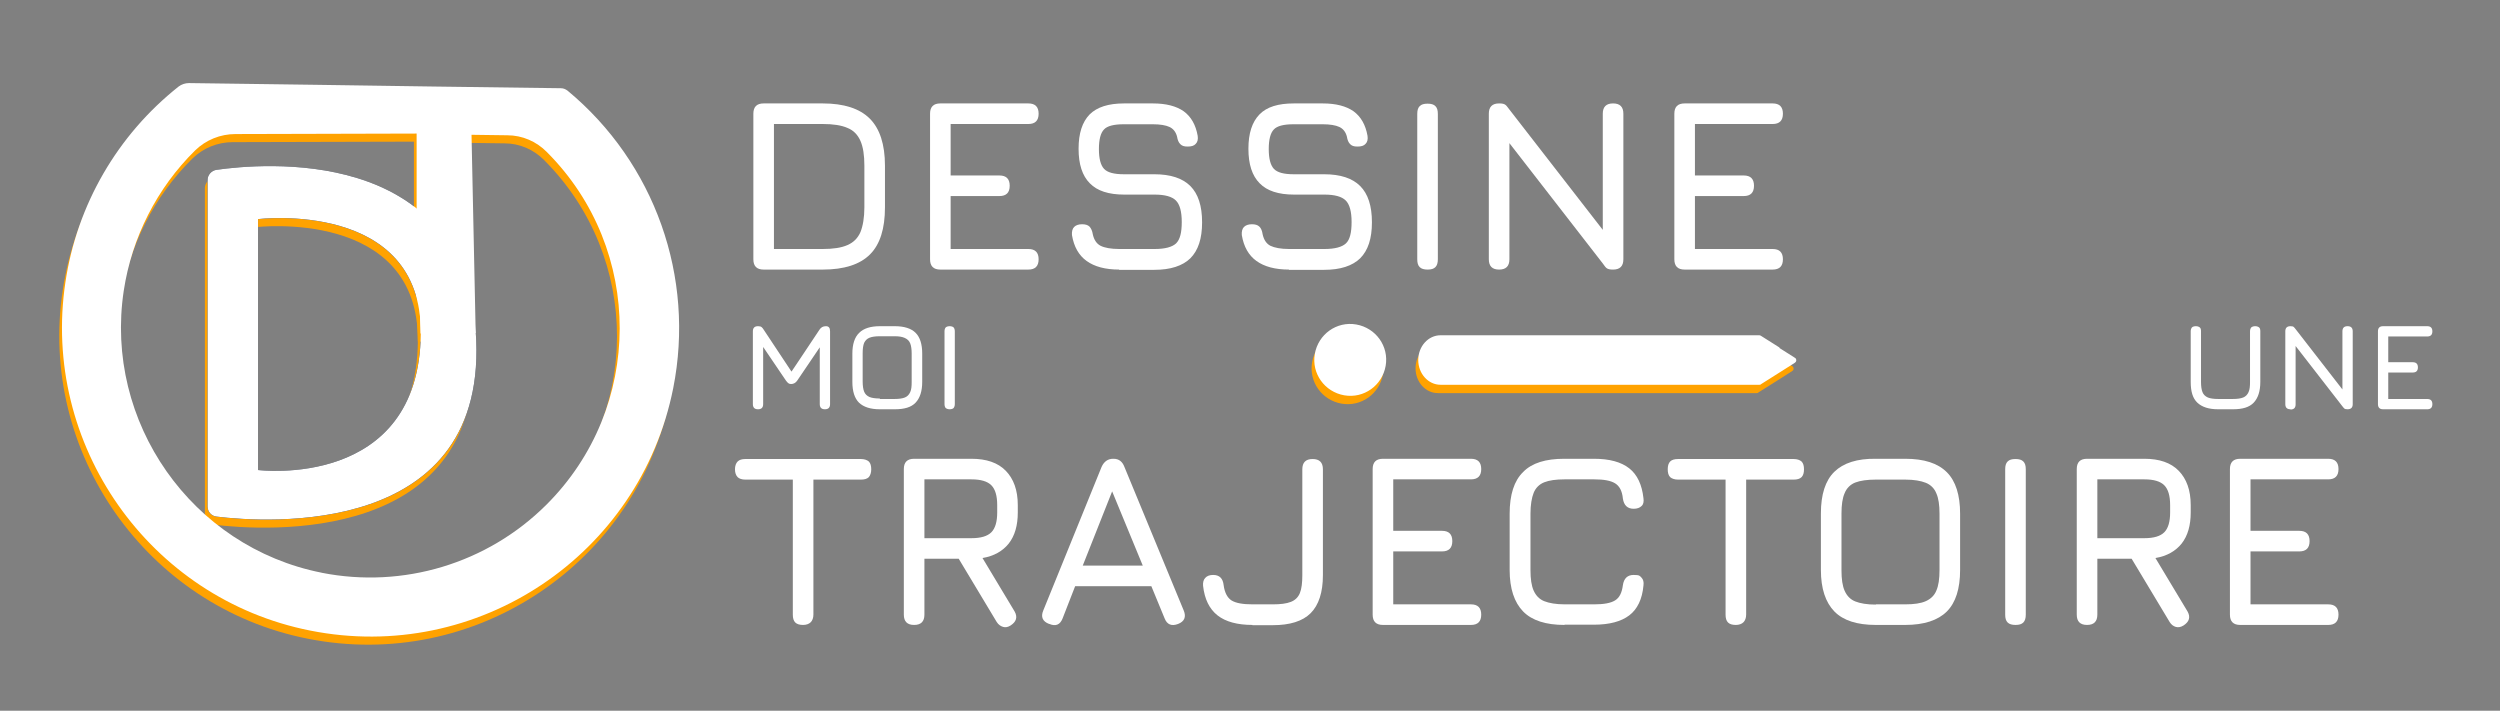 <svg xmlns="http://www.w3.org/2000/svg" id="Layer_1" data-name="Layer 1" viewBox="0 0 1020.1 290"><rect x="0" y="0" width="1020.1" height="290" fill="#808080" stroke="none"/><defs><style>      .cls-1 {        fill: #051026;      }      .cls-1, .cls-2, .cls-3 {        stroke-width: 0px;      }      .cls-4 {        isolation: isolate;      }      .cls-2 {        fill: #ffa200;      }      .cls-3 {        fill: #fff;      }    </style></defs><g id="Groupe_20" data-name="Groupe 20"><g id="Groupe_13" data-name="Groupe 13"><g id="Groupe_18" data-name="Groupe 18"><path id="Trac&#xE9;_47" data-name="Trac&#xE9; 47" class="cls-2" d="M193,138.5c-5.6-76.2-87.7-68.5-105.8-65.9-2,.3-3.6,2.1-3.6,4.1v133.3c0,2.1,1.6,3.9,3.7,4.1,19.7,2.4,112,9.2,105.7-75.7M104.2,195.1v-102.4s66.9-8.1,66.3,46.7c-.6,63.9-66.3,55.7-66.3,55.7"></path><path id="Trac&#xE9;_48" data-name="Trac&#xE9; 48" class="cls-1" d="M194.1,135.2c-5.6-76.2-87.7-68.5-105.8-65.9-2,.3-3.6,2.1-3.6,4.1v133.3c0,2.1,1.6,3.9,3.7,4.1,19.7,2.4,112,9.2,105.7-75.7M105.3,191.8v-102.4s66.9-8.1,66.4,46.7c-.6,63.9-66.3,55.7-66.3,55.7"></path><path id="Trac&#xE9;_49" data-name="Trac&#xE9; 49" class="cls-2" d="M230.5,40.3c-.8-.6-1.7-1-2.7-1l-52.5-.7-47.8-.7-51.5-.7c-1.5,0-3,.5-4.2,1.4-25,19.8-41.5,48.3-46.2,79.8-10,66.2,34.2,129.2,99.9,142.2,68.2,13.6,134.5-30.7,148.1-98.9,9-45.3-7.5-91.9-43.1-121.4M130.2,237c-53.1-10.5-88.9-61.5-80.8-115.1,3.3-21.7,13.5-41.8,29.1-57.2,4.4-4.3,10.3-6.7,16.5-6.7l73.9-.2v30.6c0,0,1.6,51,1.6,51l22.5-.2-1.7-80.9,14.6.2c6.1,0,11.9,2.5,16.2,6.9,39.7,39.8,39.5,104.3-.3,143.9-24,23.9-58.4,34.3-91.7,27.7"></path><path id="Trac&#xE9;_50" data-name="Trac&#xE9; 50" class="cls-3" d="M231.6,37c-.8-.6-1.7-1-2.7-1l-52.5-.7-47.8-.7-51.5-.7c-1.5,0-3,.5-4.2,1.4-25,19.8-41.5,48.3-46.2,79.8-10,66.2,34.2,129.2,99.9,142.2,68.2,13.6,134.5-30.7,148.1-98.9,9-45.3-7.5-91.9-43.1-121.4M131.3,233.7c-53.1-10.5-88.9-61.5-80.8-115.1,3.3-21.7,13.5-41.8,29.1-57.2,4.4-4.3,10.3-6.7,16.5-6.7l73.9-.2v30.6c0,0,1.6,51,1.6,51l22.5-.2-1.7-80.9,14.6.2c6.1,0,11.9,2.5,16.2,6.9,39.7,39.8,39.5,104.3-.3,143.9-24,23.9-58.4,34.3-91.7,27.7"></path><path id="Trac&#xE9;_53" data-name="Trac&#xE9; 53" class="cls-3" d="M194.1,135.2c-5.6-76.2-87.7-68.5-105.8-65.9-2,.3-3.6,2.1-3.6,4.1v133.3c0,2.1,1.6,3.9,3.7,4.1,19.7,2.4,112,9.2,105.7-75.7M105.3,191.8v-102.4s66.9-8.1,66.4,46.7c-.6,63.9-66.3,55.7-66.3,55.7"></path></g></g><g id="Dessine" class="cls-4"><g class="cls-4"><path class="cls-3" d="M311.6,110c-2.8,0-4.2-1.4-4.2-4.2v-59.4c0-2.8,1.4-4.2,4.2-4.2h24.1c8.7,0,15.1,2.1,19.2,6.2,4.1,4.1,6.2,10.5,6.2,19.2v17c0,8.7-2,15.1-6.1,19.2-4.1,4.1-10.5,6.2-19.3,6.2h-24.1ZM315.8,101.6h19.9c4.3,0,7.6-.5,10.1-1.6,2.5-1.1,4.2-2.8,5.3-5.3,1-2.5,1.6-5.9,1.6-10.1v-17c0-4.2-.5-7.6-1.6-10.1s-2.8-4.3-5.3-5.3c-2.5-1.1-5.9-1.6-10.1-1.6h-19.9v51Z"></path><path class="cls-3" d="M383.7,110c-2.8,0-4.2-1.4-4.2-4.2v-59.4c0-2.8,1.4-4.2,4.2-4.2h35.9c2.8,0,4.2,1.4,4.2,4.2s-1.4,4.2-4.2,4.2h-31.7v21h19.9c2.8,0,4.2,1.4,4.2,4.2s-1.4,4.2-4.2,4.2h-19.9v21.6h31.7c2.8,0,4.2,1.4,4.2,4.2s-1.4,4.2-4.2,4.2h-35.9Z"></path><path class="cls-3" d="M456.7,110c-5.7,0-10.1-1.2-13.3-3.5-3.2-2.3-5.2-5.8-6-10.6-.1-1.5.2-2.6.9-3.3.7-.7,1.8-1.1,3.2-1.1s2.4.3,3.1,1c.6.7,1.1,1.7,1.3,3.1.5,2.3,1.6,3.9,3.2,4.7,1.6.8,4.2,1.3,7.6,1.3h14.4c4.3,0,7.2-.8,8.8-2.3,1.6-1.6,2.3-4.4,2.3-8.7s-.8-7.2-2.4-8.8c-1.6-1.6-4.5-2.4-8.7-2.4h-12.4c-6.3,0-11-1.5-14-4.6-3.1-3.1-4.6-7.8-4.6-14.1s1.5-10.9,4.5-14c3-3,7.7-4.5,14-4.5h11.9c5.3,0,9.5,1.1,12.5,3.2,3,2.2,4.9,5.5,5.7,10,.2,1.4,0,2.5-.8,3.3-.7.8-1.8,1.1-3.3,1.1s-2.3-.3-3-1c-.7-.7-1.1-1.7-1.3-3-.5-2-1.6-3.3-3.1-4-1.5-.7-3.8-1.1-6.8-1.1h-11.9c-4,0-6.7.7-8,2.1-1.4,1.4-2.1,4.1-2.1,8s.7,6.6,2.1,8.1c1.4,1.5,4.1,2.2,8.1,2.2h12.4c6.6,0,11.5,1.6,14.7,4.8s4.8,8.1,4.8,14.8-1.6,11.5-4.8,14.7c-3.2,3.1-8.1,4.7-14.7,4.7h-14.4Z"></path><path class="cls-3" d="M526,110c-5.7,0-10.1-1.2-13.3-3.5-3.2-2.3-5.2-5.8-6-10.6-.1-1.5.2-2.6.9-3.3.7-.7,1.8-1.1,3.2-1.1s2.4.3,3.1,1c.7.7,1.1,1.7,1.3,3.1.5,2.3,1.6,3.9,3.2,4.7,1.7.8,4.2,1.3,7.6,1.3h14.4c4.3,0,7.2-.8,8.8-2.3s2.3-4.4,2.3-8.7-.8-7.2-2.4-8.8c-1.6-1.6-4.5-2.4-8.7-2.4h-12.4c-6.3,0-11-1.5-14-4.6-3.1-3.1-4.6-7.8-4.6-14.1s1.5-10.9,4.5-14,7.7-4.5,14-4.5h11.9c5.3,0,9.5,1.1,12.5,3.2,3,2.2,4.9,5.5,5.7,10,.2,1.4,0,2.5-.8,3.3-.7.8-1.8,1.1-3.3,1.1s-2.3-.3-3-1c-.7-.7-1.1-1.7-1.3-3-.5-2-1.6-3.3-3.1-4-1.5-.7-3.8-1.1-6.8-1.1h-11.9c-4,0-6.7.7-8,2.1-1.4,1.4-2.1,4.1-2.1,8s.7,6.6,2.1,8.1c1.4,1.5,4.1,2.2,8.1,2.2h12.4c6.6,0,11.5,1.6,14.7,4.8s4.8,8.1,4.8,14.8-1.6,11.5-4.8,14.7c-3.2,3.1-8.1,4.7-14.7,4.7h-14.4Z"></path><path class="cls-3" d="M582.5,110c-1.4,0-2.5-.3-3.2-1-.7-.7-1-1.7-1-3.2v-59.3c0-1.5.3-2.5,1-3.2.7-.7,1.7-1,3.2-1s2.5.3,3.2,1c.7.7,1,1.7,1,3.2v59.3c0,1.4-.3,2.5-1,3.2-.7.7-1.7,1-3.2,1Z"></path><path class="cls-3" d="M611.7,110c-2.8,0-4.2-1.4-4.2-4.2v-59.4c0-2.8,1.4-4.2,4.2-4.2s2.8.8,4.2,2.5l40.2,51.8h-2.1v-50.1c0-2.8,1.4-4.2,4.2-4.2s4.2,1.4,4.2,4.2v59.4c0,2.8-1.4,4.2-4.2,4.2s-2.9-.8-4.2-2.5l-40.2-51.8h2.1v50.1c0,2.8-1.4,4.2-4.2,4.2Z"></path><path class="cls-3" d="M687.4,110c-2.8,0-4.2-1.4-4.2-4.2v-59.4c0-2.8,1.4-4.2,4.2-4.2h35.9c2.8,0,4.2,1.4,4.2,4.2s-1.4,4.2-4.2,4.2h-31.7v21h19.9c2.8,0,4.2,1.4,4.2,4.2s-1.4,4.2-4.2,4.2h-19.9v21.6h31.7c2.8,0,4.2,1.4,4.2,4.2s-1.4,4.2-4.2,4.2h-35.9Z"></path></g></g><g id="Trajectoire" class="cls-4"><g class="cls-4"><path class="cls-3" d="M327.7,255c-1.4,0-2.5-.3-3.2-1-.7-.7-1-1.8-1-3.2v-55.1h-19.4c-1.4,0-2.5-.4-3.1-1-.7-.7-1.1-1.8-1.1-3.2s.4-2.5,1.1-3.2c.7-.7,1.8-1,3.1-1h47.2c1.4,0,2.5.4,3.2,1,.7.7,1,1.8,1,3.2s-.4,2.5-1,3.2c-.7.7-1.8,1-3.2,1h-19.4v55.1c0,1.3-.4,2.4-1.1,3.1-.7.7-1.8,1.1-3.1,1.1Z"></path><path class="cls-3" d="M412.4,255.2c-1.1.7-2.1.9-3.1.6s-1.9-.9-2.6-2l-15.5-25.8h-14v22.8c0,2.8-1.4,4.2-4.2,4.2s-4.2-1.4-4.2-4.2v-59.4c0-2.8,1.4-4.2,4.2-4.2h23.4c6.1,0,10.8,1.6,14,4.9s4.9,7.9,4.9,14v3c0,5.3-1.2,9.5-3.7,12.7-2.5,3.1-6,5.1-10.7,5.9l13.1,21.8c1.3,2.3.7,4.2-1.6,5.7ZM377.2,219.6h19.2c3.8,0,6.5-.8,8.1-2.4,1.6-1.6,2.4-4.3,2.4-8.1v-3c0-3.8-.8-6.5-2.4-8.1s-4.3-2.4-8.1-2.4h-19.2v24Z"></path><path class="cls-3" d="M428.1,254.6c-2.7-1-3.5-2.9-2.4-5.5l23.8-58.6c1-2.2,2.6-3.3,4.7-3.3h.2c2.2,0,3.6,1.2,4.4,3.3l24.2,58.6c1.1,2.6.3,4.5-2.3,5.5-2.6,1-4.5.3-5.5-2.3l-5.4-13.1h-31.1l-5.1,13.1c-1,2.6-2.8,3.4-5.4,2.3ZM441.9,230.8h24.4l-12.5-30.3-12,30.3Z"></path><path class="cls-3" d="M511.1,255c-6.2,0-11-1.3-14.3-3.9-3.3-2.6-5.3-6.6-5.9-12.1-.1-1.4.2-2.5.9-3.2.7-.8,1.8-1.2,3.2-1.2,2.6,0,4,1.4,4.3,4.2.4,3,1.5,5.1,3.2,6.2,1.8,1.1,4.6,1.6,8.6,1.6h8.3c3.1,0,5.5-.3,7.3-1s3-1.9,3.7-3.6,1-4.2,1-7.3v-43.2c0-2.8,1.4-4.2,4.2-4.2s4.2,1.4,4.2,4.2v43.2c0,7-1.7,12.2-5,15.5s-8.5,4.9-15.5,4.9h-8.3Z"></path><path class="cls-3" d="M564.3,255c-2.8,0-4.2-1.4-4.2-4.2v-59.4c0-2.8,1.4-4.2,4.2-4.2h35.9c2.8,0,4.2,1.4,4.2,4.2s-1.4,4.2-4.2,4.2h-31.7v21h19.9c2.8,0,4.2,1.4,4.2,4.2s-1.4,4.2-4.2,4.2h-19.9v21.6h31.7c2.8,0,4.2,1.4,4.2,4.2s-1.4,4.2-4.2,4.2h-35.9Z"></path><path class="cls-3" d="M638.4,255c-7.6,0-13.3-1.8-16.9-5.5-3.6-3.7-5.5-9.3-5.5-16.9v-23c0-7.7,1.8-13.4,5.5-17,3.6-3.7,9.2-5.4,16.8-5.4h12.1c6.3,0,11.1,1.3,14.4,3.9s5.2,6.7,5.8,12.2c.2,1.4,0,2.5-.8,3.2-.7.7-1.8,1.1-3.2,1.1-2.5,0-4-1.4-4.4-4.2-.3-3.1-1.4-5.1-3.2-6.2-1.8-1.1-4.6-1.6-8.5-1.6h-12.1c-3.5,0-6.3.4-8.3,1.2-2,.8-3.5,2.3-4.3,4.3s-1.3,4.9-1.3,8.5v23c0,3.6.4,6.4,1.3,8.4s2.3,3.5,4.3,4.3c2,.8,4.8,1.3,8.4,1.3h12c3.9,0,6.7-.5,8.5-1.6,1.8-1.1,2.8-3.1,3.2-6.2.4-2.8,1.9-4.2,4.4-4.2s2.5.4,3.2,1.1c.7.7,1,1.8.8,3.2-.5,5.6-2.5,9.7-5.8,12.2s-8.1,3.8-14.4,3.8h-12Z"></path><path class="cls-3" d="M708.3,255c-1.4,0-2.5-.3-3.2-1-.7-.7-1-1.8-1-3.2v-55.1h-19.4c-1.4,0-2.5-.4-3.2-1-.7-.7-1-1.8-1-3.2s.3-2.5,1-3.2c.7-.7,1.8-1,3.2-1h47.2c1.4,0,2.5.4,3.2,1,.7.7,1,1.8,1,3.2s-.3,2.5-1,3.2c-.7.7-1.8,1-3.2,1h-19.4v55.1c0,1.3-.4,2.4-1.1,3.1s-1.8,1.1-3.1,1.1Z"></path><path class="cls-3" d="M765.4,255c-7.6,0-13.3-1.8-16.9-5.5s-5.5-9.3-5.5-16.9v-23.1c0-7.7,1.8-13.4,5.5-17s9.3-5.4,16.9-5.3h12c7.7,0,13.3,1.8,17,5.5,3.6,3.6,5.4,9.3,5.4,16.9v23c0,7.6-1.8,13.3-5.4,16.9-3.6,3.6-9.3,5.5-17,5.5h-12ZM765.4,246.6h12c3.6,0,6.4-.4,8.4-1.3,2-.9,3.5-2.3,4.3-4.3.9-2,1.3-4.8,1.3-8.4v-23c0-3.5-.4-6.3-1.3-8.3-.8-2-2.3-3.5-4.3-4.3s-4.8-1.3-8.4-1.3h-12c-3.5,0-6.3.4-8.4,1.2-2,.8-3.5,2.3-4.3,4.3-.9,2-1.3,4.8-1.3,8.4v23.1c0,3.6.4,6.4,1.3,8.4.9,2,2.3,3.5,4.3,4.3,2,.8,4.8,1.3,8.4,1.3Z"></path><path class="cls-3" d="M822.4,255c-1.4,0-2.5-.3-3.2-1-.7-.7-1-1.7-1-3.2v-59.3c0-1.5.3-2.5,1-3.2.7-.7,1.7-1,3.2-1s2.5.3,3.2,1c.7.7,1,1.7,1,3.2v59.3c0,1.4-.3,2.5-1,3.2-.7.7-1.7,1-3.2,1Z"></path><path class="cls-3" d="M891,255.2c-1.1.7-2.2.9-3.2.6s-1.8-.9-2.5-2l-15.5-25.8h-14v22.8c0,2.8-1.4,4.2-4.2,4.2s-4.2-1.4-4.2-4.2v-59.4c0-2.8,1.4-4.2,4.2-4.2h23.4c6.1,0,10.8,1.6,14,4.9s4.9,7.9,4.9,14v3c0,5.3-1.2,9.5-3.7,12.7-2.5,3.1-6,5.1-10.7,5.9l13.1,21.8c1.3,2.3.7,4.2-1.6,5.7ZM855.8,219.6h19.2c3.8,0,6.5-.8,8.1-2.4s2.4-4.3,2.4-8.1v-3c0-3.8-.8-6.5-2.4-8.1-1.6-1.6-4.3-2.4-8.1-2.4h-19.2v24Z"></path><path class="cls-3" d="M914.1,255c-2.8,0-4.2-1.4-4.2-4.2v-59.4c0-2.8,1.4-4.2,4.2-4.2h35.9c2.8,0,4.2,1.4,4.2,4.2s-1.4,4.2-4.2,4.2h-31.7v21h19.9c2.8,0,4.2,1.4,4.2,4.2s-1.4,4.2-4.2,4.2h-19.9v21.6h31.7c2.8,0,4.2,1.4,4.2,4.2s-1.4,4.2-4.2,4.2h-35.9Z"></path></g></g><g id="MOI" class="cls-4"><g class="cls-4"><path class="cls-3" d="M309.3,167c-1.4,0-2.1-.7-2.1-2.1v-29.7c0-1.4.7-2.1,2.1-2.1s1.7.5,2.3,1.4l11.8,17.8h-.9c0,.1,11.9-17.8,11.9-17.8.6-.9,1.4-1.4,2.6-1.4s1.7.7,1.7,2.1v29.7c0,1.4-.7,2.1-2.1,2.1s-2.1-.7-2.1-2.1v-25.5l1.3.4-10.5,15.5c-.6.9-1.5,1.4-2.5,1.4s-1.4-.5-2.1-1.4l-10.5-15.5,1.2.4v24.7c0,1.4-.7,2.1-2.1,2.1Z"></path><path class="cls-3" d="M359,167c-3.8,0-6.6-.9-8.5-2.7-1.8-1.8-2.7-4.6-2.7-8.5v-11.5c0-3.8.9-6.7,2.8-8.5,1.8-1.8,4.6-2.7,8.5-2.7h6c3.8,0,6.7.9,8.5,2.7s2.7,4.6,2.7,8.5v11.5c0,3.8-.9,6.6-2.7,8.5s-4.6,2.7-8.5,2.7h-6ZM359,162.8h6c1.8,0,3.2-.2,4.2-.6,1-.4,1.7-1.1,2.2-2.2s.6-2.4.6-4.2v-11.5c0-1.8-.2-3.2-.6-4.2s-1.1-1.7-2.2-2.2-2.4-.7-4.2-.7h-6c-1.8,0-3.2.2-4.2.6-1,.4-1.7,1.1-2.2,2.1-.4,1-.6,2.4-.6,4.2v11.5c0,1.8.2,3.2.6,4.2.4,1,1.1,1.7,2.2,2.2,1,.4,2.4.6,4.2.6Z"></path><path class="cls-3" d="M387.5,167c-.7,0-1.2-.2-1.6-.5-.3-.3-.5-.9-.5-1.6v-29.7c0-.7.2-1.3.5-1.6.3-.3.9-.5,1.6-.5s1.3.2,1.6.5c.3.3.5.9.5,1.6v29.7c0,.7-.2,1.2-.5,1.6-.3.3-.9.5-1.6.5Z"></path></g></g><g id="UNE" class="cls-4"><g class="cls-4"><path class="cls-3" d="M905.1,167c-3.8,0-6.6-.9-8.5-2.7s-2.7-4.6-2.7-8.5v-20.6c0-.7.2-1.2.5-1.6.3-.3.9-.5,1.6-.5s1.2.2,1.6.5c.4.3.5.9.5,1.6v20.6c0,1.8.2,3.2.6,4.2.4,1,1.1,1.7,2.2,2.2,1,.4,2.4.6,4.2.6h6c1.8,0,3.2-.2,4.2-.6,1-.4,1.7-1.1,2.2-2.2s.6-2.4.6-4.2v-20.6c0-.7.2-1.2.5-1.6.4-.3.9-.5,1.6-.5s1.2.2,1.6.5.5.9.5,1.6v20.6c0,3.8-.9,6.6-2.7,8.5s-4.6,2.7-8.5,2.7h-6Z"></path><path class="cls-3" d="M934.6,167c-1.4,0-2.1-.7-2.1-2.1v-29.7c0-1.4.7-2.1,2.1-2.1s1.4.4,2.1,1.2l20.1,25.9h-1v-25c0-1.4.7-2.1,2.1-2.1s2.1.7,2.1,2.1v29.7c0,1.4-.7,2.1-2.1,2.1s-1.4-.4-2.1-1.2l-20.1-25.9h1v25.1c0,1.4-.7,2.1-2.1,2.1Z"></path><path class="cls-3" d="M972.4,167c-1.4,0-2.1-.7-2.1-2.1v-29.7c0-1.4.7-2.1,2.1-2.1h18c1.4,0,2.1.7,2.1,2.1s-.7,2.1-2.1,2.1h-15.9v10.5h10c1.4,0,2.1.7,2.1,2.1s-.7,2.1-2.1,2.1h-10v10.8h15.9c1.4,0,2.1.7,2.1,2.1s-.7,2.1-2.1,2.1h-18Z"></path></g></g><g id="Groupe_19" data-name="Groupe 19"><path id="Trac&#xE9;_57" data-name="Trac&#xE9; 57" class="cls-2" d="M564.3,152.7c-1.4,8-8.9,13.4-16.9,12-8-1.4-13.4-8.9-12-16.9,1.4-8,8.9-13.4,16.9-12,8,1.4,13.4,8.9,12,16.9h0"></path><path id="Trac&#xE9;_58" data-name="Trac&#xE9; 58" class="cls-3" d="M565.4,149.3c-1.4,8-8.9,13.4-16.9,12-8-1.4-13.4-8.9-12-16.9,1.4-8,8.9-13.4,16.9-12,8,1.4,13.4,8.9,12,16.9h0"></path><path id="Trac&#xE9;_59" data-name="Trac&#xE9; 59" class="cls-2" d="M725,145.2l-7.6-4.8c-.2-.1-.4-.2-.6-.2h-130.1c-5,0-9.1,4.5-9.1,10.1s4.1,10.1,9.1,10.1h130.1c.2,0,.5,0,.6-.2l7.6-4.8,6.3-4c.6-.4.7-1.1.4-1.6,0-.1-.2-.3-.4-.4l-6.3-4Z"></path><path id="Trac&#xE9;_60" data-name="Trac&#xE9; 60" class="cls-3" d="M726.1,141.8l-7.6-4.8c-.2-.1-.4-.2-.6-.2h-130.1c-5,0-9.1,4.5-9.1,10.1s4.1,10.1,9.1,10.1h130.1c.2,0,.5,0,.6-.2l7.6-4.8,6.3-4c.6-.4.7-1.1.4-1.6,0-.1-.2-.3-.4-.4l-6.3-4Z"></path></g></g></svg>